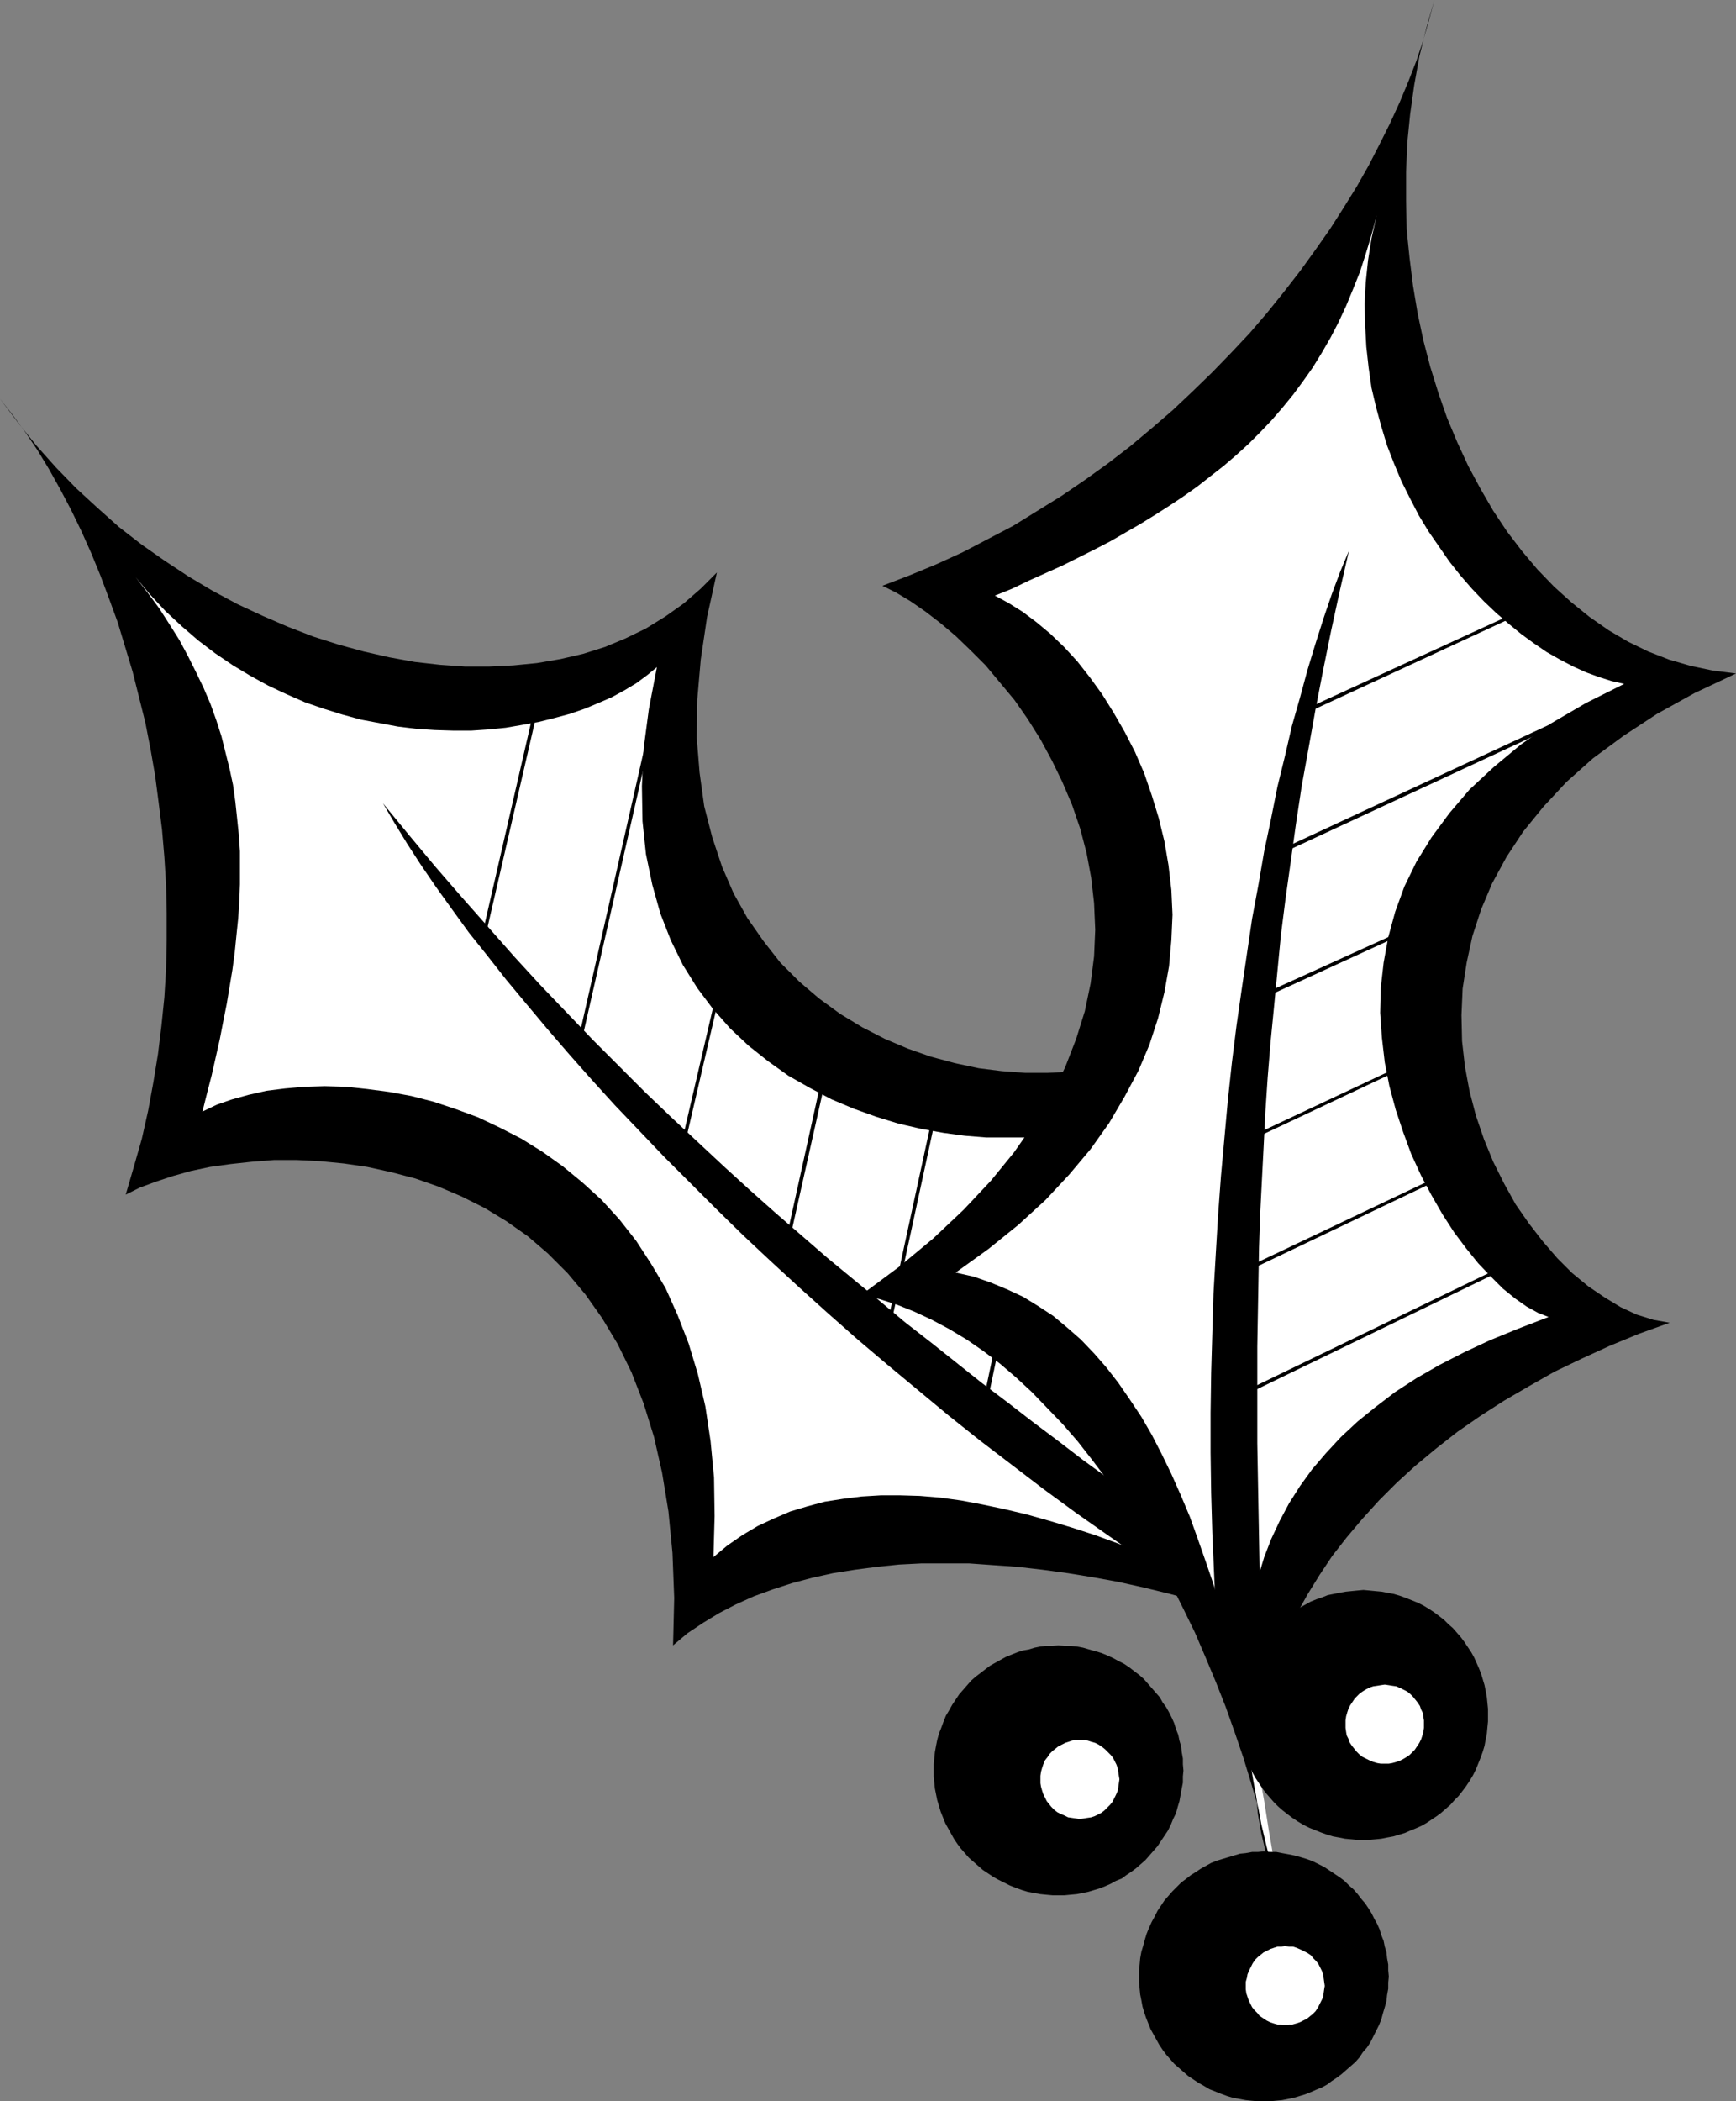 <?xml version="1.0" encoding="UTF-8" standalone="no"?>
<svg
   version="1.0"
   width="128.677mm"
   height="155.668mm"
   id="svg24"
   sodipodi:docname="Holly 21.wmf"
   xmlns:inkscape="http://www.inkscape.org/namespaces/inkscape"
   xmlns:sodipodi="http://sodipodi.sourceforge.net/DTD/sodipodi-0.dtd"
   xmlns="http://www.w3.org/2000/svg"
   xmlns:svg="http://www.w3.org/2000/svg">
  <rect width="100%" height="100%" fill="#808080" stroke="none"/>
  <sodipodi:namedview
     id="namedview24"
     pagecolor="#ffffff"
     bordercolor="#000000"
     borderopacity="0.25"
     inkscape:showpageshadow="2"
     inkscape:pageopacity="0.0"
     inkscape:pagecheckerboard="0"
     inkscape:deskcolor="#d1d1d1"
     inkscape:document-units="mm" />
  <defs
     id="defs1">
    <pattern
       id="WMFhbasepattern"
       patternUnits="userSpaceOnUse"
       width="6"
       height="6"
       x="0"
       y="0" />
  </defs>
  <path
     style="fill:#000000;fill-opacity:1;fill-rule:evenodd;stroke:none"
     d="m 391.978,470.23 -5.332,-1.616 -5.17,-2.101 -5.009,-2.262 -5.009,-2.747 -4.686,-2.909 -4.362,-3.232 -4.362,-3.717 -4.201,-3.878 -3.878,-4.201 -3.716,-4.363 -3.393,-4.686 -3.231,-5.009 -3.07,-5.333 -2.747,-5.494 -2.424,-5.656 -2.262,-5.979 -1.939,-6.14 -1.777,-6.464 -1.454,-6.625 -1.131,-6.787 -0.808,-7.11 -0.646,-7.11 -0.323,-7.433 v -7.595 l 0.485,-7.595 0.646,-7.918 0.969,-8.08 1.293,-8.08 1.777,-8.403 1.939,-8.403 2.424,-8.564 2.747,-8.564 -3.555,3.07 -3.878,2.747 -4.524,2.424 -4.847,1.939 -5.332,1.616 -5.655,1.131 -5.817,0.97 -6.14,0.323 h -6.463 l -6.463,-0.485 -6.463,-0.808 -6.786,-1.454 -6.625,-1.778 -6.463,-2.262 -6.463,-2.747 -6.301,-3.232 -6.14,-3.717 -5.978,-4.363 -5.494,-4.686 -5.332,-5.333 -4.686,-5.979 -4.524,-6.464 -3.878,-6.948 -3.231,-7.433 -2.747,-8.241 -2.262,-8.726 -1.293,-9.372 -0.808,-9.857 0.162,-10.665 0.969,-11.15 1.777,-11.958 2.747,-12.443 -4.524,4.525 -4.847,4.201 -5.009,3.555 -5.494,3.393 -5.655,2.747 -5.817,2.424 -6.14,1.939 -6.301,1.454 -6.625,1.131 -6.625,0.646 -6.625,0.323 h -6.948 l -6.948,-0.485 -7.109,-0.808 -7.109,-1.293 -7.109,-1.616 -7.109,-1.939 -7.109,-2.262 -7.109,-2.747 -7.109,-3.07 -6.948,-3.232 -6.948,-3.717 -6.786,-4.04 -6.625,-4.363 -6.463,-4.525 -6.463,-5.009 -5.978,-5.333 -5.978,-5.494 -5.655,-5.817 -5.494,-6.14 L 5.009,118.285 0,111.659 l 3.555,4.525 3.555,4.848 3.393,5.009 3.231,5.333 3.07,5.494 3.07,5.817 2.908,5.979 2.747,6.14 2.585,6.302 2.424,6.464 2.424,6.625 2.1,6.948 2.1,6.948 1.777,7.11 1.777,7.11 1.454,7.433 1.293,7.433 0.969,7.433 0.969,7.756 0.646,7.595 0.485,7.756 0.162,7.918 v 7.756 l -0.162,7.918 -0.485,7.918 -0.808,7.918 -0.969,7.918 -1.293,7.918 -1.454,7.918 -1.777,7.918 -2.262,7.918 -2.262,7.756 3.878,-1.939 4.362,-1.616 4.847,-1.616 5.17,-1.454 5.332,-1.131 5.817,-0.808 5.978,-0.646 6.14,-0.485 h 6.463 l 6.463,0.323 6.625,0.646 6.625,0.97 6.625,1.454 6.786,1.778 6.463,2.262 6.463,2.747 6.463,3.232 6.14,3.717 5.978,4.201 5.655,4.848 5.494,5.494 5.009,5.979 4.686,6.625 4.362,7.272 3.878,7.918 3.393,8.726 2.908,9.372 2.262,10.019 1.777,10.827 1.131,11.635 0.485,12.604 -0.323,13.25 4.039,-3.393 4.362,-2.909 4.524,-2.747 4.686,-2.424 5.009,-2.262 5.332,-1.939 5.494,-1.778 5.494,-1.454 5.817,-1.293 6.14,-0.97 6.14,-0.808 6.301,-0.646 6.301,-0.323 h 6.625 6.625 l 6.786,0.485 6.948,0.485 6.948,0.808 7.109,0.97 6.948,1.131 7.109,1.293 7.271,1.616 7.271,1.778 7.109,1.939 7.271,2.101 7.271,2.262 7.109,2.585 7.271,2.585 7.109,2.909 7.109,3.07 6.948,3.07 z"
     id="path1" />
  <path
     style="fill:#ffffff;fill-opacity:1;fill-rule:evenodd;stroke:none"
     d="m 391.978,470.23 -5.978,-2.424 -5.817,-2.585 -5.817,-2.747 -5.655,-2.747 -5.494,-2.909 -5.332,-2.909 -5.17,-3.07 -5.009,-3.232 -4.686,-3.393 -4.686,-3.555 -4.362,-3.555 -4.039,-3.878 -4.039,-4.04 -3.555,-4.04 -3.393,-4.363 -3.231,-4.525 -2.908,-4.848 -2.424,-4.848 -2.262,-5.171 -1.939,-5.333 -1.616,-5.656 -1.293,-5.817 -0.969,-5.979 -0.646,-6.302 -0.162,-6.625 0.162,-6.787 0.485,-7.11 0.969,-7.433 1.454,-7.595 1.777,-7.918 2.262,-8.241 2.747,-8.564 -2.747,1.616 -3.393,1.454 -3.878,1.131 -4.201,0.97 -4.686,0.808 -5.17,0.485 h -5.332 -5.655 l -5.978,-0.485 -5.978,-0.808 -6.301,-1.131 -6.301,-1.454 -6.301,-1.939 -6.301,-2.262 -6.14,-2.585 -6.14,-3.232 -5.978,-3.393 -5.655,-4.04 -5.494,-4.363 -5.17,-4.848 -4.847,-5.494 -4.362,-5.817 -4.039,-6.464 -3.393,-6.948 -2.908,-7.433 -2.262,-8.08 -1.777,-8.564 -0.969,-9.211 -0.162,-9.857 0.485,-10.503 1.454,-10.988 2.262,-11.796 -2.747,2.262 -3.07,2.262 -3.231,1.939 -3.555,1.939 -3.716,1.616 -3.878,1.616 -4.201,1.454 -4.201,1.131 -4.524,1.131 -4.524,0.808 -4.686,0.808 -4.847,0.485 -4.847,0.323 h -5.009 l -5.17,-0.162 -5.009,-0.323 -5.332,-0.646 -5.17,-0.97 -5.17,-0.97 -5.332,-1.454 -5.17,-1.616 -5.17,-1.778 -5.17,-2.262 -5.17,-2.424 -5.009,-2.747 -4.847,-2.909 -5.009,-3.393 -4.686,-3.555 -4.686,-4.04 -4.524,-4.201 -4.362,-4.686 -4.039,-4.848 3.393,4.363 3.231,4.363 2.908,4.525 2.747,4.363 2.424,4.525 2.262,4.525 2.1,4.363 1.939,4.525 1.616,4.525 1.454,4.525 1.131,4.525 1.131,4.525 0.969,4.525 0.646,4.686 0.485,4.525 0.485,4.686 0.323,4.686 v 4.525 4.686 l -0.162,4.686 -0.323,4.848 -0.485,4.686 -0.485,4.848 -0.646,4.848 -0.808,4.848 -0.808,4.848 -0.969,4.848 -0.969,5.009 -1.131,5.009 -1.131,5.009 -1.293,5.009 -1.293,5.171 4.039,-1.939 4.201,-1.454 4.686,-1.293 5.009,-1.131 5.17,-0.646 5.494,-0.485 5.655,-0.162 5.978,0.162 5.978,0.646 6.14,0.808 6.14,1.131 6.301,1.616 6.301,2.101 6.14,2.262 6.14,2.909 5.978,3.07 5.978,3.717 5.655,4.04 5.494,4.525 5.332,4.848 5.009,5.494 4.686,5.979 4.201,6.464 4.039,6.787 3.393,7.595 3.07,7.918 2.585,8.564 2.1,9.049 1.454,9.695 0.969,10.18 0.162,10.827 -0.323,11.473 3.878,-3.232 4.201,-2.909 4.362,-2.585 4.524,-2.101 4.524,-1.939 4.847,-1.454 4.847,-1.293 5.17,-0.808 5.17,-0.646 5.332,-0.323 h 5.494 l 5.494,0.162 5.817,0.485 5.817,0.808 5.978,1.131 6.14,1.293 6.14,1.454 6.301,1.778 6.463,1.939 6.463,2.101 6.625,2.424 6.786,2.585 6.786,2.909 6.948,2.909 6.948,3.232 7.109,3.232 7.109,3.555 7.271,3.555 7.271,3.878 7.432,3.878 7.432,4.04 z"
     id="path2" />
  <path
     style="fill:#000000;fill-opacity:1;fill-rule:evenodd;stroke:none"
     d="m 338.497,434.519 -6.948,-5.009 -6.948,-5.171 -7.109,-5.171 -6.948,-5.171 -7.109,-5.171 -6.948,-5.333 -7.109,-5.333 -7.109,-5.494 -7.271,-5.494 -7.109,-5.656 -7.109,-5.656 -7.271,-5.656 -7.109,-5.979 -7.271,-5.979 -7.271,-5.979 -7.271,-6.302 -7.271,-6.302 -7.271,-6.464 -7.271,-6.625 -7.271,-6.787 -7.432,-6.948 -7.271,-6.948 -7.271,-7.272 -7.432,-7.433 -7.271,-7.595 -7.432,-7.756 -7.271,-7.918 -7.271,-8.241 -7.432,-8.403 -7.432,-8.564 -7.271,-8.726 -7.432,-9.049 3.231,5.494 3.555,5.817 3.878,5.979 4.201,6.14 4.524,6.302 4.686,6.464 5.17,6.464 5.332,6.787 5.655,6.787 5.817,6.948 6.14,7.11 6.301,7.11 6.463,7.11 6.948,7.272 6.948,7.272 7.271,7.272 7.271,7.272 7.594,7.433 7.756,7.272 7.917,7.272 8.079,7.272 8.24,7.272 8.402,7.11 8.563,7.11 8.563,7.11 8.725,6.948 8.887,6.787 8.887,6.787 9.048,6.625 9.21,6.464 9.048,6.302 9.371,6.14 22.297,9.049 z"
     id="path3" />
  <path
     style="fill:#000000;fill-opacity:1;fill-rule:evenodd;stroke:none"
     d="m 275.806,393.151 0.646,0.162 16.804,-80.472 -0.969,-0.162 -16.965,80.311 z"
     id="path4" />
  <path
     style="fill:#000000;fill-opacity:1;fill-rule:evenodd;stroke:none"
     d="m 248.339,374.245 0.485,0.162 14.38,-66.414 -0.969,-0.162 -14.38,66.252 z"
     id="path5" />
  <path
     style="fill:#000000;fill-opacity:1;fill-rule:evenodd;stroke:none"
     d="m 220.063,350.006 0.485,0.162 12.28,-54.779 -1.131,-0.323 -12.118,54.941 z"
     id="path6" />
  <path
     style="fill:#000000;fill-opacity:1;fill-rule:evenodd;stroke:none"
     d="m 191.626,319.142 0.485,0.162 12.603,-54.133 -0.969,-0.162 -12.603,54.133 z"
     id="path7" />
  <path
     style="fill:#000000;fill-opacity:1;fill-rule:evenodd;stroke:none"
     d="m 162.705,290.218 0.485,0.162 23.267,-102.449 -0.969,-0.323 -23.267,102.61 z"
     id="path8" />
  <path
     style="fill:#000000;fill-opacity:1;fill-rule:evenodd;stroke:none"
     d="m 136.045,259.677 0.485,0.162 14.542,-63.021 -0.969,-0.323 -14.542,63.182 z"
     id="path9" />
  <path
     style="fill:#000000;fill-opacity:1;fill-rule:evenodd;stroke:none"
     d="m 358.209,529.372 -2.1,-5.171 -1.454,-5.333 -1.293,-5.494 -0.969,-5.494 -0.485,-5.494 -0.162,-5.494 0.162,-5.656 0.646,-5.656 0.969,-5.656 1.131,-5.656 1.616,-5.494 2.1,-5.656 2.262,-5.656 2.585,-5.494 3.07,-5.494 3.393,-5.494 3.555,-5.333 4.039,-5.171 4.362,-5.171 4.686,-5.171 5.009,-5.009 5.332,-4.848 5.655,-4.686 5.978,-4.686 6.301,-4.363 6.786,-4.363 6.948,-4.04 7.109,-4.04 7.756,-3.717 7.756,-3.555 8.24,-3.393 8.563,-3.07 -4.524,-0.808 -4.686,-1.454 -4.524,-2.101 -4.524,-2.747 -4.524,-3.07 -4.524,-3.717 -4.201,-4.201 -4.039,-4.686 -3.878,-5.009 -3.716,-5.333 -3.231,-5.817 -3.07,-6.14 -2.585,-6.302 -2.262,-6.625 -1.777,-6.787 -1.293,-6.948 -0.808,-7.11 -0.162,-7.272 0.323,-7.433 1.131,-7.272 1.616,-7.433 2.424,-7.433 3.07,-7.272 4.039,-7.433 4.686,-7.11 5.655,-6.948 6.463,-6.948 7.432,-6.625 8.563,-6.302 9.371,-6.14 10.502,-5.817 11.633,-5.494 -6.463,-0.808 -6.14,-1.293 -6.14,-1.778 -5.817,-2.262 -5.655,-2.747 -5.494,-3.232 -5.332,-3.717 -5.009,-4.04 -4.847,-4.363 -4.686,-4.848 -4.362,-5.171 -4.201,-5.494 -3.878,-5.817 -3.555,-6.14 -3.393,-6.302 -3.07,-6.625 -2.908,-6.948 -2.424,-6.948 -2.262,-7.272 -1.939,-7.433 -1.616,-7.595 -1.293,-7.756 -0.969,-7.756 -0.808,-7.918 -0.162,-8.08 v -8.08 l 0.323,-8.08 0.808,-8.08 1.131,-8.08 1.454,-8.08 1.939,-7.918 L 401.834,0 l -1.454,5.494 -1.616,5.656 -1.939,5.817 -2.262,5.817 -2.424,5.817 -2.747,5.979 -2.908,5.817 -3.07,5.979 -3.393,5.979 -3.716,5.979 -3.716,5.817 -4.201,5.979 -4.201,5.817 -4.524,5.817 -4.686,5.817 -4.847,5.656 -5.17,5.494 -5.332,5.494 -5.494,5.333 -5.655,5.332 -5.817,5.009 -5.978,5.009 -6.301,4.848 -6.301,4.525 -6.625,4.525 -6.786,4.201 -6.786,4.201 -7.109,3.717 -7.109,3.717 -7.432,3.393 -7.432,3.07 -7.594,2.909 3.878,1.939 4.039,2.424 4.201,2.909 4.201,3.232 4.201,3.555 4.201,4.04 4.201,4.201 4.039,4.848 4.039,4.848 3.716,5.332 3.555,5.656 3.231,5.979 2.908,5.979 2.747,6.464 2.262,6.625 1.777,6.787 1.293,6.948 0.808,7.11 0.323,7.433 -0.323,7.433 -0.969,7.595 -1.616,7.756 -2.424,7.756 -3.07,7.918 -3.878,7.918 -4.847,7.918 -5.655,8.08 -6.463,7.918 -7.594,8.08 -8.563,8.08 -9.533,7.918 -10.664,7.918 5.17,1.131 5.009,1.616 4.847,1.939 4.847,2.262 4.847,2.585 4.847,2.909 4.686,3.232 4.686,3.555 4.524,3.878 4.362,4.04 4.362,4.525 4.362,4.525 4.201,4.848 4.039,5.171 4.039,5.333 3.878,5.656 3.716,5.817 3.716,5.979 3.555,6.14 3.393,6.302 3.231,6.464 3.231,6.625 2.908,6.787 2.908,6.948 2.747,6.948 2.585,7.272 2.424,7.11 2.262,7.433 2.1,7.272 2.1,7.433 1.777,7.595 z"
     id="path10" />
  <path
     style="fill:#ffffff;fill-opacity:1;fill-rule:evenodd;stroke:none"
     d="m 358.209,529.372 -1.777,-6.14 -1.616,-6.302 -1.454,-6.14 -1.131,-6.14 -1.131,-6.14 -0.969,-5.979 -0.646,-5.979 -0.485,-5.979 -0.323,-5.817 v -5.817 l 0.162,-5.656 0.485,-5.656 0.808,-5.494 0.969,-5.494 1.454,-5.333 1.616,-5.332 1.939,-5.009 2.424,-5.171 2.585,-4.848 3.07,-4.848 3.393,-4.686 3.878,-4.525 4.201,-4.525 4.686,-4.363 5.009,-4.04 5.494,-4.201 5.978,-3.878 6.463,-3.717 6.948,-3.555 7.271,-3.393 7.917,-3.232 8.402,-3.232 -2.908,-1.131 -3.231,-1.778 -3.231,-2.262 -3.393,-2.747 -3.393,-3.393 -3.555,-3.717 -3.393,-4.201 -3.393,-4.525 -3.231,-5.009 -3.07,-5.332 -2.908,-5.494 -2.747,-5.979 -2.262,-6.14 -2.1,-6.302 -1.777,-6.625 -1.293,-6.625 -0.808,-6.948 -0.485,-6.948 0.162,-6.948 0.808,-7.11 1.293,-7.11 1.939,-7.11 2.585,-7.11 3.393,-6.948 4.201,-6.787 5.009,-6.787 5.655,-6.625 6.786,-6.302 7.594,-6.302 8.563,-5.979 9.694,-5.656 10.664,-5.333 -3.555,-0.808 -3.555,-1.131 -3.555,-1.293 -3.555,-1.616 -3.716,-1.939 -3.716,-2.101 -3.555,-2.424 -3.555,-2.585 -3.555,-2.909 -3.555,-3.07 -3.393,-3.232 -3.393,-3.555 -3.231,-3.717 -3.07,-3.878 -2.908,-4.201 -2.908,-4.201 -2.747,-4.525 -2.424,-4.686 -2.424,-4.848 -2.1,-5.009 -1.939,-5.009 -1.616,-5.332 -1.454,-5.333 -1.293,-5.494 -0.808,-5.656 -0.646,-5.817 -0.323,-5.979 -0.162,-5.979 0.323,-6.14 0.646,-6.14 0.969,-6.14 1.454,-6.464 -1.454,5.494 -1.616,5.333 -1.616,5.009 -1.939,4.848 -1.939,4.686 -2.1,4.525 -2.262,4.363 -2.424,4.201 -2.585,4.201 -2.747,3.878 -2.747,3.717 -2.908,3.555 -3.07,3.555 -3.231,3.393 -3.231,3.232 -3.555,3.232 -3.393,2.909 -3.716,2.909 -3.716,2.909 -3.878,2.747 -3.878,2.585 -4.039,2.585 -4.201,2.585 -4.201,2.424 -4.201,2.424 -4.362,2.262 -4.524,2.262 -4.524,2.262 -4.686,2.101 -4.686,2.101 -4.686,2.262 -4.847,1.939 3.878,2.101 3.878,2.424 3.878,2.909 3.878,3.232 3.878,3.717 3.716,4.04 3.555,4.525 3.393,4.686 3.231,5.171 3.07,5.333 2.908,5.656 2.585,5.979 2.1,6.14 1.939,6.302 1.616,6.625 1.131,6.625 0.808,6.948 0.323,6.948 -0.323,7.11 -0.646,7.272 -1.293,7.272 -1.777,7.272 -2.424,7.433 -3.07,7.272 -3.878,7.272 -4.362,7.433 -5.17,7.272 -5.978,7.11 -6.625,7.11 -7.594,6.948 -8.402,6.787 -9.21,6.625 5.009,1.131 4.686,1.616 4.686,1.939 4.524,2.101 4.201,2.585 4.201,2.747 3.878,3.232 3.878,3.393 3.716,3.878 3.393,3.878 3.393,4.363 3.231,4.686 3.231,4.848 2.908,5.009 2.747,5.333 2.747,5.656 2.585,5.817 2.585,6.14 2.262,6.302 2.262,6.464 2.262,6.625 1.939,6.948 2.1,7.11 1.777,7.272 1.777,7.433 1.777,7.595 1.616,7.918 1.616,7.918 1.454,8.08 1.293,8.241 1.454,8.403 z"
     id="path11" />
  <path
     style="fill:#000000;fill-opacity:1;fill-rule:evenodd;stroke:none"
     d="m 353.523,465.382 -0.162,-8.726 -0.323,-8.564 -0.162,-8.726 -0.162,-8.726 -0.162,-8.726 -0.162,-8.888 -0.162,-8.888 v -9.049 -9.049 -9.049 l 0.162,-9.049 0.162,-9.211 0.162,-9.372 0.323,-9.372 0.485,-9.534 0.485,-9.372 0.485,-9.695 0.646,-9.695 0.808,-9.857 0.969,-9.857 0.969,-10.18 0.969,-10.019 1.293,-10.18 1.454,-10.342 1.454,-10.503 1.616,-10.665 1.939,-10.665 1.939,-10.827 2.1,-10.827 2.262,-11.15 2.424,-11.15 2.585,-11.311 -2.424,5.817 -2.424,6.464 -2.262,6.625 -2.262,7.11 -2.262,7.433 -2.1,7.756 -2.262,7.918 -1.939,8.403 -2.1,8.564 -1.777,8.888 -1.939,9.211 -1.616,9.372 -1.777,9.534 -1.454,9.857 -1.454,9.857 -1.454,10.18 -1.293,10.342 -1.131,10.503 -0.969,10.665 -0.969,10.665 -0.808,10.988 -0.646,10.827 -0.646,11.15 -0.323,10.988 -0.323,11.15 -0.162,11.15 v 11.15 l 0.162,11.311 0.323,11.15 0.485,11.15 0.485,11.15 0.808,10.988 6.625,23.269 z"
     id="path12" />
  <path
     style="fill:#000000;fill-opacity:1;fill-rule:evenodd;stroke:none"
     d="m 348.03,390.404 0.162,0.485 74.001,-35.873 -0.485,-0.808 -73.839,35.712 z"
     id="path13" />
  <path
     style="fill:#000000;fill-opacity:1;fill-rule:evenodd;stroke:none"
     d="m 346.091,356.955 0.162,0.485 61.236,-29.248 -0.323,-0.808 -61.236,29.086 z"
     id="path14" />
  <path
     style="fill:#000000;fill-opacity:1;fill-rule:evenodd;stroke:none"
     d="m 348.03,319.95 0.162,0.323 50.734,-23.915 -0.323,-0.808 -50.896,23.915 z"
     id="path15" />
  <path
     style="fill:#000000;fill-opacity:1;fill-rule:evenodd;stroke:none"
     d="m 354.977,278.421 0.162,0.485 50.411,-23.108 -0.323,-0.808 -50.573,22.946 z"
     id="path16" />
  <path
     style="fill:#000000;fill-opacity:1;fill-rule:evenodd;stroke:none"
     d="m 360.148,237.862 0.162,0.485 95.328,-44.276 -0.485,-0.97 -95.328,44.276 z"
     id="path17" />
  <path
     style="fill:#000000;fill-opacity:1;fill-rule:evenodd;stroke:none"
     d="m 368.065,198.111 0.162,0.485 58.651,-27.147 -0.323,-0.808 -58.813,26.986 z"
     id="path18" />
  <path
     style="fill:#000000;fill-opacity:1;fill-rule:evenodd;stroke:none"
     d="m 349.807,466.675 0.646,-1.616 0.808,-1.616 0.969,-1.616 0.969,-1.454 0.969,-1.293 1.131,-1.454 1.131,-1.293 1.131,-1.131 1.293,-1.131 1.293,-1.131 1.293,-0.97 1.454,-0.97 1.454,-0.97 1.454,-0.808 1.454,-0.808 1.616,-0.646 1.454,-0.485 1.616,-0.646 1.616,-0.323 1.616,-0.323 1.777,-0.323 1.616,-0.162 1.616,-0.162 1.777,-0.162 1.777,0.162 1.616,0.162 1.777,0.162 1.616,0.323 1.777,0.323 1.616,0.485 1.777,0.646 1.616,0.646 1.616,0.646 1.616,0.808 1.616,0.97 1.454,0.97 1.293,0.97 1.454,1.131 1.131,1.131 1.293,1.131 1.131,1.293 1.131,1.293 0.969,1.293 0.969,1.454 0.969,1.454 0.808,1.454 0.646,1.454 0.646,1.454 0.646,1.616 0.485,1.616 0.485,1.616 0.323,1.616 0.323,1.778 0.162,1.616 0.162,1.616 v 1.778 1.778 l -0.162,1.616 -0.162,1.778 -0.323,1.616 -0.323,1.778 -0.485,1.616 -0.646,1.778 -0.646,1.616 -0.646,1.616 -0.808,1.616 -0.969,1.616 -0.969,1.454 -0.969,1.293 -1.131,1.454 -1.131,1.131 -1.131,1.293 -1.293,1.131 -1.293,1.131 -1.293,0.97 -1.454,0.97 -1.454,0.97 -1.454,0.808 -1.454,0.646 -1.616,0.646 -1.454,0.646 -1.616,0.485 -1.616,0.485 -1.777,0.323 -1.616,0.323 -1.616,0.162 -1.777,0.162 h -1.616 -1.777 l -1.616,-0.162 -1.777,-0.162 -1.616,-0.323 -1.777,-0.323 -1.616,-0.485 -1.777,-0.646 -1.616,-0.646 -1.616,-0.646 -1.616,-0.808 -1.616,-0.97 -1.454,-0.97 -1.293,-0.97 -1.454,-1.131 -1.293,-1.131 -1.131,-1.131 -1.131,-1.293 -1.131,-1.293 -0.969,-1.293 -0.969,-1.454 -0.969,-1.454 -0.808,-1.454 -0.646,-1.454 -0.808,-1.616 -0.485,-1.454 -0.485,-1.616 -0.485,-1.616 -0.323,-1.778 -0.323,-1.616 -0.162,-1.616 -0.162,-1.778 v -1.616 -1.778 l 0.162,-1.616 0.162,-1.778 0.323,-1.616 0.323,-1.778 0.485,-1.616 0.646,-1.778 z"
     id="path19" />
  <path
     style="fill:#ffffff;fill-opacity:1;fill-rule:evenodd;stroke:none"
     d="m 377.759,478.471 0.485,-0.97 0.646,-0.97 0.646,-0.97 0.646,-0.646 0.808,-0.808 0.969,-0.646 0.808,-0.485 0.969,-0.485 0.969,-0.323 1.131,-0.162 0.969,-0.162 1.131,-0.162 1.131,0.162 0.969,0.162 1.131,0.162 1.131,0.485 0.969,0.485 0.969,0.485 0.808,0.646 0.808,0.808 0.646,0.808 0.646,0.808 0.646,0.97 0.323,0.97 0.485,0.97 0.162,1.131 0.162,0.97 v 1.131 0.97 l -0.162,1.131 -0.323,1.131 -0.323,0.97 -0.485,0.97 -0.646,0.97 -0.646,0.97 -0.646,0.646 -0.808,0.808 -0.969,0.646 -0.808,0.485 -0.969,0.485 -0.969,0.323 -1.131,0.323 -0.969,0.162 h -1.131 -1.131 l -0.969,-0.162 -1.131,-0.323 -1.131,-0.485 -0.969,-0.485 -0.969,-0.485 -0.808,-0.646 -0.808,-0.808 -0.646,-0.808 -0.646,-0.808 -0.646,-0.97 -0.323,-0.97 -0.485,-0.97 -0.162,-0.97 -0.162,-1.131 v -1.131 -0.97 l 0.162,-1.131 0.323,-1.131 z"
     id="path20" />
  <path
     style="fill:#000000;fill-opacity:1;fill-rule:evenodd;stroke:none"
     d="m 321.855,539.876 0.808,-1.778 0.808,-1.454 0.808,-1.616 0.969,-1.454 0.969,-1.454 1.131,-1.293 1.131,-1.293 1.131,-1.131 1.293,-1.293 1.293,-0.97 1.454,-1.131 1.293,-0.808 1.454,-0.97 1.454,-0.808 1.454,-0.808 1.616,-0.646 1.616,-0.485 1.616,-0.485 1.616,-0.485 1.616,-0.485 1.616,-0.162 1.777,-0.323 h 1.616 l 1.616,-0.162 1.777,0.162 h 1.777 l 1.616,0.323 1.777,0.323 1.616,0.323 1.777,0.485 1.616,0.485 1.777,0.646 1.616,0.808 1.616,0.808 1.454,0.97 1.454,0.97 1.454,0.97 1.293,0.97 1.293,1.293 1.293,1.131 1.131,1.293 0.969,1.293 1.131,1.293 0.969,1.454 0.808,1.293 0.808,1.616 0.808,1.454 0.646,1.454 0.485,1.616 0.646,1.616 0.323,1.616 0.485,1.616 0.162,1.616 0.323,1.778 v 1.616 l 0.162,1.778 -0.162,1.616 v 1.778 l -0.323,1.778 -0.162,1.616 -0.485,1.778 -0.485,1.616 -0.485,1.778 -0.646,1.616 -0.808,1.616 -0.808,1.616 -0.808,1.616 -0.969,1.454 -1.131,1.293 -0.969,1.454 -1.131,1.293 -1.293,1.131 -1.293,1.131 -1.293,1.131 -1.293,0.97 -1.454,0.97 -1.293,0.97 -1.454,0.808 -1.616,0.646 -1.454,0.646 -1.616,0.646 -1.616,0.485 -1.616,0.485 -1.616,0.323 -1.616,0.323 -1.777,0.162 -1.616,0.162 h -1.777 -1.616 l -1.777,-0.162 -1.616,-0.162 -1.777,-0.323 -1.777,-0.323 -1.616,-0.485 -1.777,-0.646 -1.616,-0.646 -1.616,-0.646 -1.616,-0.97 -1.454,-0.808 -1.454,-0.97 -1.454,-0.97 -1.293,-1.131 -1.293,-1.131 -1.293,-1.131 -1.131,-1.293 -1.131,-1.293 -0.969,-1.293 -0.969,-1.454 -0.808,-1.454 -0.808,-1.454 -0.808,-1.454 -0.646,-1.616 -0.646,-1.616 -0.485,-1.454 -0.485,-1.616 -0.323,-1.778 -0.323,-1.616 -0.162,-1.616 -0.162,-1.778 v -1.616 -1.778 l 0.162,-1.616 0.162,-1.778 0.323,-1.778 0.485,-1.616 0.485,-1.778 0.485,-1.616 z"
     id="path21" />
  <path
     style="fill:#ffffff;fill-opacity:1;fill-rule:evenodd;stroke:none"
     d="m 349.968,551.672 0.485,-0.97 0.485,-0.97 0.646,-0.97 0.808,-0.808 0.808,-0.646 0.808,-0.646 0.969,-0.485 0.969,-0.485 0.969,-0.323 0.969,-0.323 h 1.131 l 0.969,-0.162 1.131,0.162 h 1.131 l 0.969,0.323 1.131,0.485 0.969,0.485 0.969,0.485 0.969,0.646 0.646,0.808 0.808,0.808 0.646,0.808 0.485,0.97 0.485,0.97 0.323,0.97 0.162,0.97 0.162,1.131 0.162,1.131 -0.162,0.97 -0.162,1.131 -0.162,1.131 -0.485,0.97 -0.485,0.97 -0.485,0.97 -0.646,0.97 -0.808,0.808 -0.808,0.646 -0.808,0.646 -0.969,0.485 -0.969,0.485 -0.969,0.323 -1.131,0.323 h -0.969 l -1.131,0.162 -0.969,-0.162 h -1.131 l -1.131,-0.323 -0.969,-0.323 -0.969,-0.485 -0.969,-0.646 -0.969,-0.646 -0.646,-0.808 -0.808,-0.808 -0.646,-0.808 -0.485,-0.97 -0.485,-0.97 -0.323,-0.97 -0.323,-0.97 -0.162,-1.131 v -0.97 -1.131 l 0.323,-1.131 0.162,-0.97 z"
     id="path22" />
  <path
     style="fill:#000000;fill-opacity:1;fill-rule:evenodd;stroke:none"
     d="m 264.334,482.026 0.646,-1.616 0.969,-1.616 0.808,-1.454 0.969,-1.454 0.969,-1.454 1.131,-1.293 1.131,-1.293 1.131,-1.293 1.293,-1.131 1.293,-0.97 1.454,-1.131 1.293,-0.97 1.454,-0.808 1.454,-0.808 1.454,-0.808 1.616,-0.646 1.616,-0.646 1.454,-0.485 1.777,-0.323 1.616,-0.485 1.616,-0.323 1.616,-0.162 h 1.777 l 1.616,-0.162 1.777,0.162 h 1.616 l 1.777,0.162 1.777,0.323 1.616,0.485 1.777,0.485 1.616,0.485 1.616,0.646 1.777,0.808 1.454,0.808 1.616,0.808 1.454,0.97 1.454,1.131 1.293,0.97 1.293,1.131 1.131,1.293 1.131,1.293 1.131,1.293 1.131,1.293 0.808,1.454 0.969,1.293 0.808,1.454 0.808,1.616 0.646,1.454 0.485,1.616 0.646,1.616 0.323,1.616 0.485,1.616 0.162,1.616 0.323,1.778 v 1.616 l 0.162,1.778 -0.162,1.616 v 1.778 l -0.323,1.616 -0.323,1.778 -0.323,1.778 -0.485,1.616 -0.485,1.778 -0.808,1.616 -0.646,1.616 -0.808,1.616 -0.969,1.454 -0.969,1.454 -0.969,1.454 -1.131,1.293 -1.131,1.293 -1.131,1.293 -1.293,1.131 -1.293,1.131 -1.293,0.97 -1.454,0.97 -1.293,0.97 -1.616,0.646 -1.454,0.808 -1.454,0.646 -1.616,0.646 -1.616,0.485 -1.616,0.485 -1.616,0.323 -1.616,0.323 -1.777,0.162 -1.616,0.162 h -1.777 -1.616 l -1.777,-0.162 -1.616,-0.162 -1.777,-0.323 -1.777,-0.323 -1.616,-0.485 -1.777,-0.646 -1.616,-0.646 -1.616,-0.808 -1.616,-0.808 -1.454,-0.808 -1.454,-0.97 -1.454,-0.97 -1.293,-1.131 -1.293,-1.131 -1.293,-1.131 -1.131,-1.293 -1.131,-1.293 -0.969,-1.293 -0.969,-1.454 -0.808,-1.454 -0.808,-1.454 -0.808,-1.454 -0.646,-1.616 -0.646,-1.616 -0.485,-1.616 -0.485,-1.616 -0.323,-1.616 -0.323,-1.616 -0.162,-1.616 -0.162,-1.778 v -1.616 -1.778 l 0.162,-1.778 0.162,-1.616 0.323,-1.778 0.323,-1.616 0.485,-1.778 0.646,-1.616 z"
     id="path23" />
  <path
     style="fill:#ffffff;fill-opacity:1;fill-rule:evenodd;stroke:none"
     d="m 292.287,493.984 0.485,-1.131 0.646,-0.808 0.646,-0.97 0.808,-0.808 0.808,-0.646 0.808,-0.646 0.969,-0.485 0.969,-0.485 0.969,-0.323 0.969,-0.323 1.131,-0.162 h 0.969 1.131 l 1.131,0.162 0.969,0.323 1.131,0.323 0.969,0.485 0.969,0.646 0.808,0.646 0.808,0.808 0.808,0.808 0.646,0.808 0.485,0.97 0.485,0.97 0.323,0.97 0.162,0.97 0.162,1.131 0.162,0.97 -0.162,1.131 -0.162,1.131 -0.162,0.97 -0.485,1.131 -0.485,0.97 -0.485,0.97 -0.646,0.808 -0.808,0.808 -0.808,0.808 -0.808,0.646 -0.969,0.485 -0.969,0.485 -0.969,0.323 -1.131,0.162 -0.969,0.162 -1.131,0.162 -0.969,-0.162 -1.131,-0.162 -1.131,-0.162 -0.969,-0.485 -1.131,-0.485 -0.969,-0.485 -0.808,-0.646 -0.808,-0.808 -0.646,-0.808 -0.646,-0.808 -0.485,-0.97 -0.485,-0.97 -0.323,-0.97 -0.323,-1.131 -0.162,-0.97 v -1.131 -0.97 l 0.162,-1.131 0.323,-1.131 z"
     id="path24" />
</svg>
